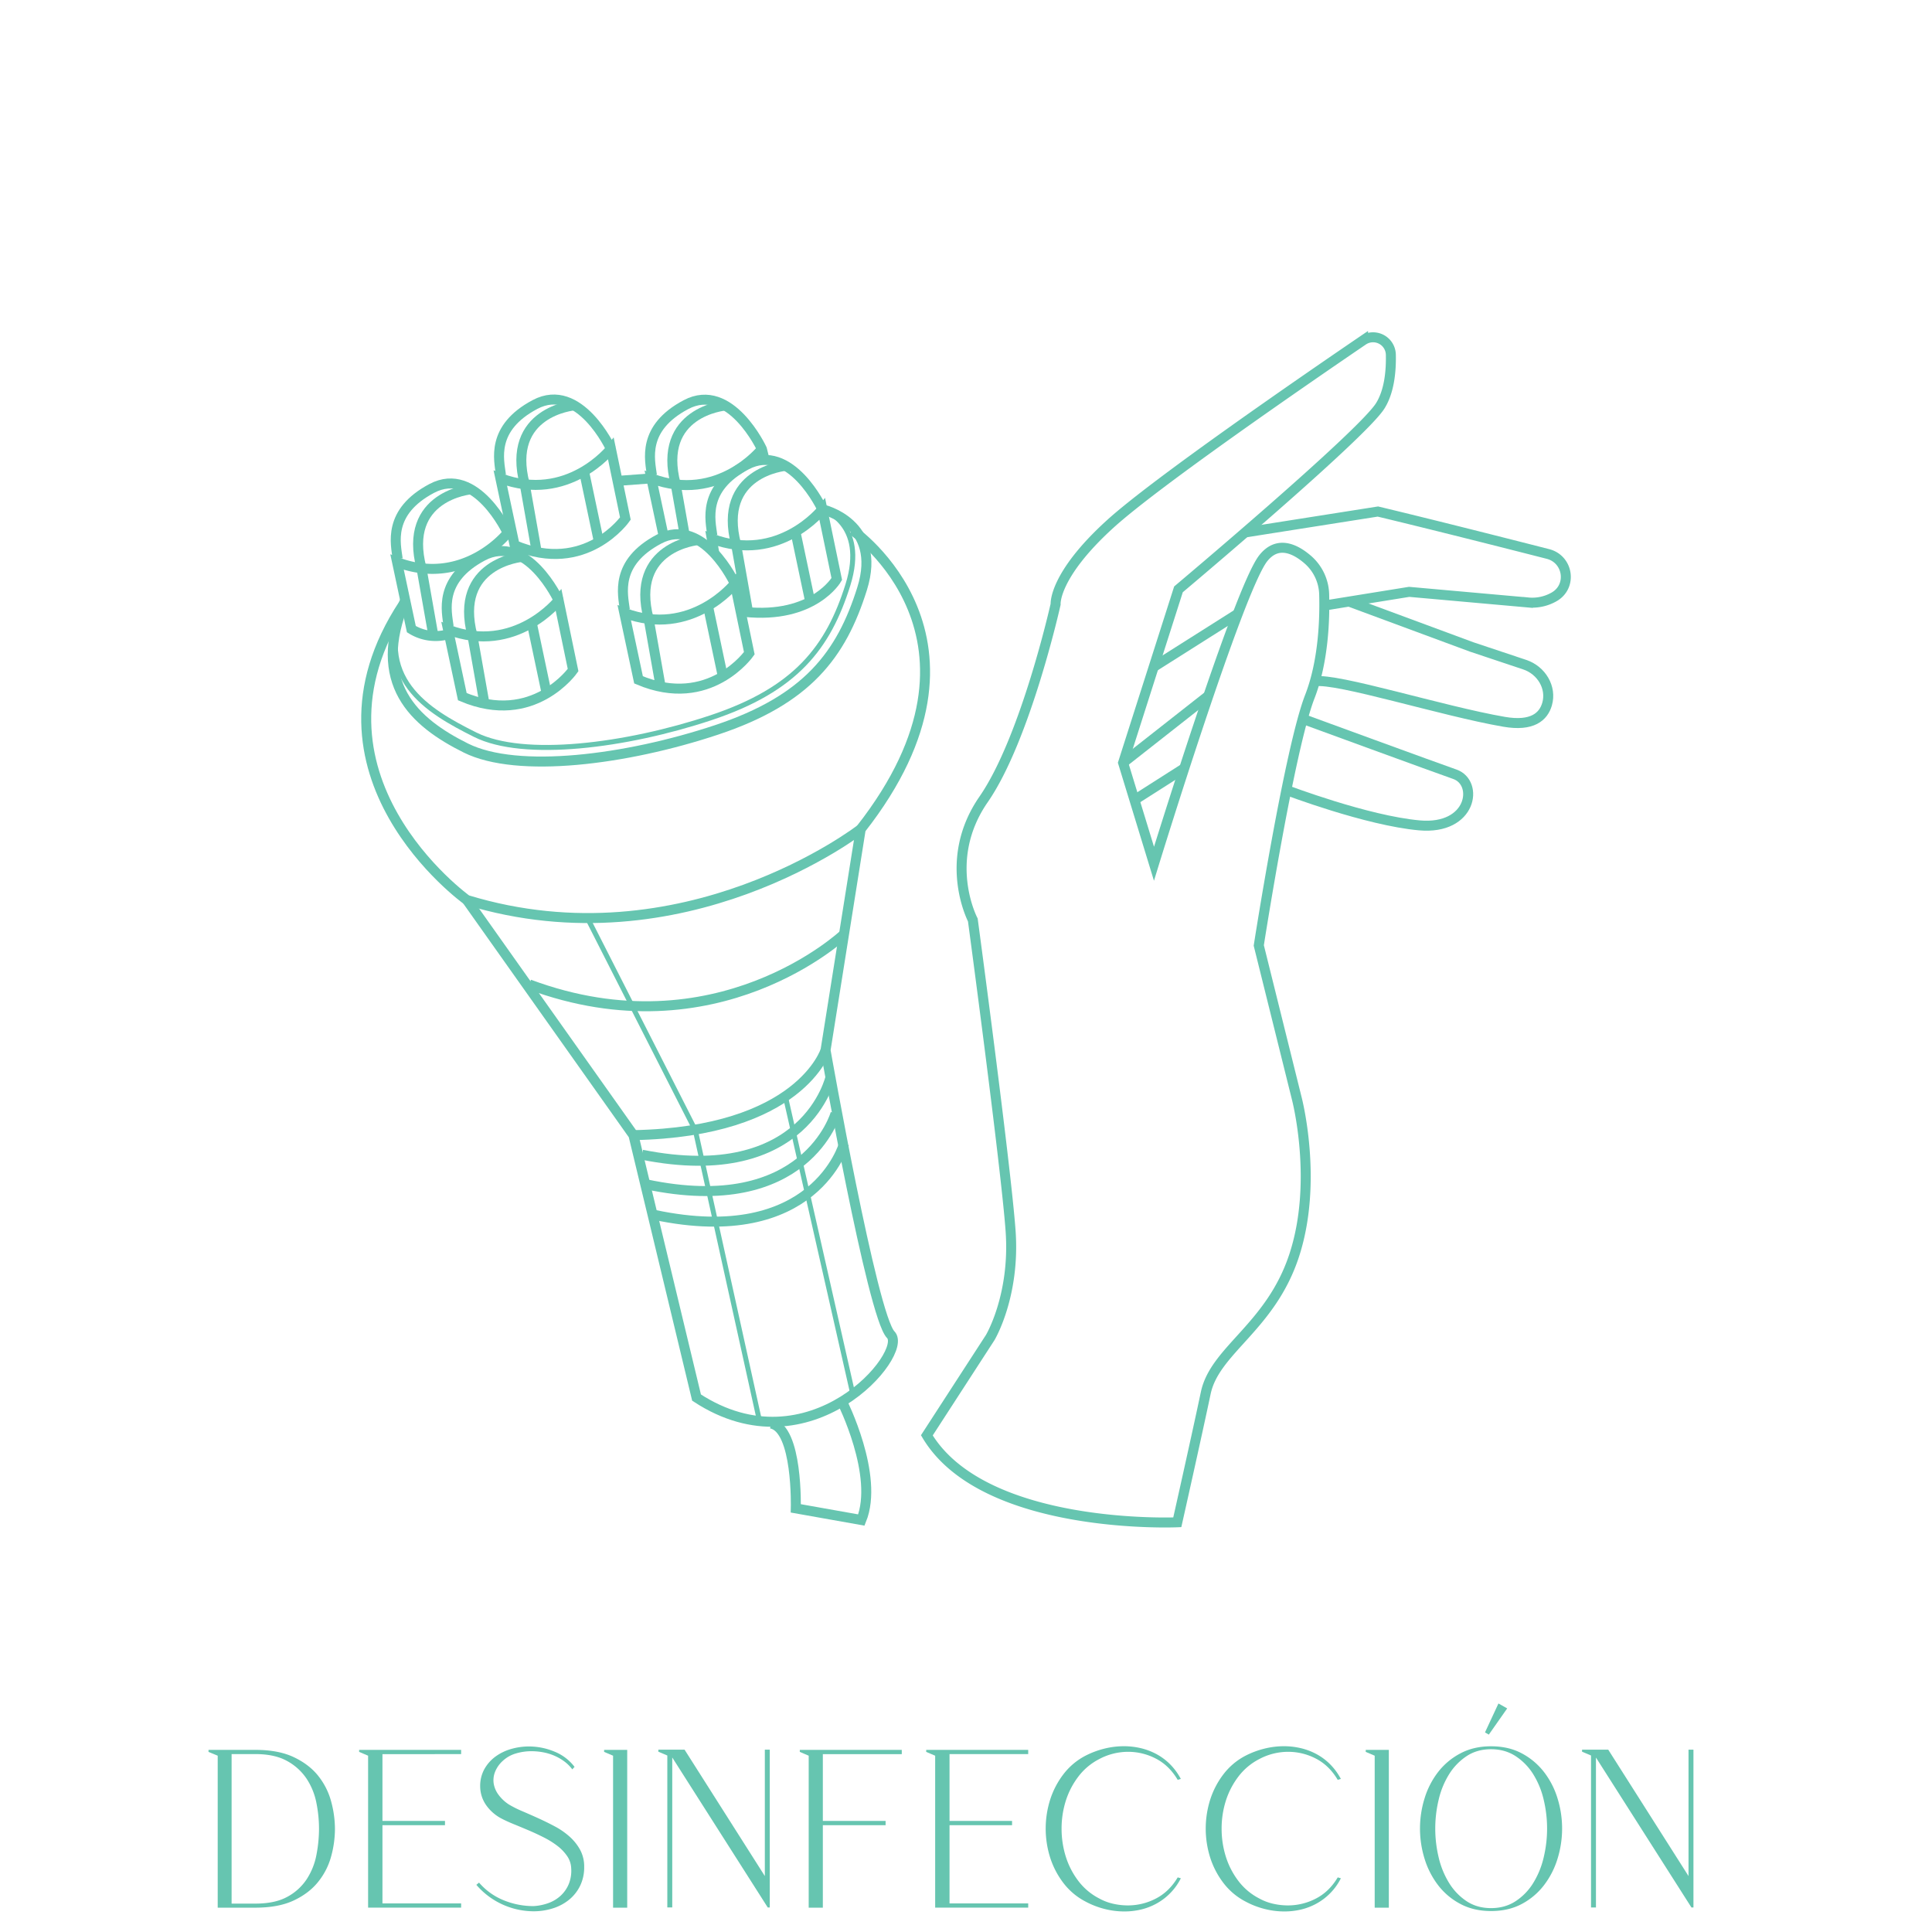 <svg id="Layer_1" data-name="Layer 1" xmlns="http://www.w3.org/2000/svg" viewBox="0 0 2322.13 2322.13"><defs><style>.cls-1{fill:#fff;}.cls-2{fill:#66c5b0;}.cls-3,.cls-4{fill:none;stroke:#66c5b0;stroke-miterlimit:10;}.cls-3{stroke-width:12px;}.cls-4{stroke-width:6px;}</style></defs><title>desinfeccion turkus</title><rect class="cls-1" width="2322.13" height="2322.13"/><path class="cls-2" d="M250.62,2105.65v-2.42h56.31q27.74,0,46.2,8.76t29.37,22.5a84.16,84.16,0,0,1,15.5,30.69,127,127,0,0,1,4.58,33.14,125.45,125.45,0,0,1-4.58,33,83.21,83.21,0,0,1-15.63,30.58q-11,13.74-29.37,22.36t-46.07,8.62H261.67V2110.23Zm27.75,2.69V2288h28.56q23.7,0,38.52-8.22a64.38,64.38,0,0,0,23.3-21.28,81.12,81.12,0,0,0,11.58-29.1,165.39,165.39,0,0,0,3.1-31.39,157.85,157.85,0,0,0-3.23-31.52,80.28,80.28,0,0,0-11.85-28.83,66.12,66.12,0,0,0-23.44-21.15q-14.82-8.21-38-8.22Z"/><path class="cls-2" d="M431.66,2103.22H554.24v5.12H459.68v80.28h75.16v5.12H459.68v94h94.56v5.12H442.44V2110.23l-10.78-4.58Z"/><path class="cls-2" d="M687.87,2126.66a47,47,0,0,0-9.43-9.43,59.34,59.34,0,0,0-11.85-6.87,63.12,63.12,0,0,0-13.6-4.18,76.3,76.3,0,0,0-14.14-1.35,65.21,65.21,0,0,0-18.72,2.69,39.15,39.15,0,0,0-15.49,8.62,35.8,35.8,0,0,0-9.7,13.74,27.17,27.17,0,0,0-1.48,14.28,31.24,31.24,0,0,0,6.06,13.47A47.11,47.11,0,0,0,611.89,2169a130.13,130.13,0,0,0,15.9,7.95q9.16,3.91,19.26,8.49t19.94,9.83a89.57,89.57,0,0,1,17.65,12.26,59.63,59.63,0,0,1,12.66,15.89,42.08,42.08,0,0,1,4.85,20.48,50.55,50.55,0,0,1-5,22.9,49.74,49.74,0,0,1-13.34,16.7,58.88,58.88,0,0,1-19.4,10.24,76.29,76.29,0,0,1-23.17,3.5,91.3,91.3,0,0,1-68.7-31.79l3.23-2.69A77.19,77.19,0,0,0,605.43,2284a94.25,94.25,0,0,0,35.83,7,63,63,0,0,0,17.51-3.5,43.76,43.76,0,0,0,14.68-8.62,39.82,39.82,0,0,0,10-14,42.11,42.11,0,0,0,3.1-19.13,27.51,27.51,0,0,0-4.85-14.82,54,54,0,0,0-11.7-12.27,101.66,101.66,0,0,0-16.16-10.1q-9-4.58-18.19-8.49t-17.78-7.41q-8.62-3.5-14.82-6.74a51.9,51.9,0,0,1-18.5-15.92,39.77,39.77,0,0,1-7.41-22.9,41.59,41.59,0,0,1,5.12-20.88,47.15,47.15,0,0,1,13.47-15.09,59.36,59.36,0,0,1,18.72-9,76.62,76.62,0,0,1,21.15-3,79.88,79.88,0,0,1,30.85,6.2,56.8,56.8,0,0,1,24.11,18.32Z"/><path class="cls-2" d="M726.12,2103.22h27.75v189.66h-17V2110.23l-10.78-4.58Z"/><path class="cls-2" d="M919.28,2254.9V2103h5.93v189.66h-2.42L808,2112.38v180.23h-5.93V2110l-10.78-4.58V2103h31.52Z"/><path class="cls-2" d="M961.3,2105.65v-2.42h122.58v5.12H989v80.28h75.43v5.12H989v99.14H972V2110.23Z"/><path class="cls-2" d="M1113.25,2103.22h122.58v5.12h-94.56v80.28h75.16v5.12h-75.16v94h94.56v5.12H1124V2110.23l-10.78-4.58Z"/><path class="cls-2" d="M1321.23,2114.27a73.68,73.68,0,0,0-25.19,21.15,95.24,95.24,0,0,0-15.09,29.23,110.48,110.48,0,0,0-5,33.27,111.77,111.77,0,0,0,5,33.41,94.88,94.88,0,0,0,15.09,29.36,73.64,73.64,0,0,0,25.19,21.15,63.46,63.46,0,0,0,16.7,6.33,80,80,0,0,0,17.78,2,72.56,72.56,0,0,0,33.54-8.22q16-8.21,26.27-25.46l3.77,1.08a70.88,70.88,0,0,1-29.37,30.44,74.38,74.38,0,0,1-18.59,7.14,86.64,86.64,0,0,1-19.94,2.29,96.11,96.11,0,0,1-24.11-3.1,99.83,99.83,0,0,1-22.5-8.76,79.59,79.59,0,0,1-26.54-22.23,100.51,100.51,0,0,1-16-30.58,115.65,115.65,0,0,1,0-69.78,100.61,100.61,0,0,1,16-30.58,79.7,79.7,0,0,1,26.54-22.23,105.09,105.09,0,0,1,22.23-8.35,96.93,96.93,0,0,1,23.84-3,88.42,88.42,0,0,1,20.07,2.29,77.32,77.32,0,0,1,18.72,7,70.74,70.74,0,0,1,16.43,12.12,74.27,74.27,0,0,1,13.2,17.92l-3.77,1.08q-10.24-17.24-26.13-25.46a71.81,71.81,0,0,0-33.41-8.22A73.77,73.77,0,0,0,1321.23,2114.27Z"/><path class="cls-2" d="M1513.58,2114.27a73.68,73.68,0,0,0-25.19,21.15,95.24,95.24,0,0,0-15.09,29.23,110.48,110.48,0,0,0-5,33.27,111.77,111.77,0,0,0,5,33.41,94.88,94.88,0,0,0,15.09,29.36,73.64,73.64,0,0,0,25.19,21.15,63.46,63.46,0,0,0,16.7,6.33,80,80,0,0,0,17.78,2,72.56,72.56,0,0,0,33.54-8.22q16-8.21,26.27-25.46l3.77,1.08a70.88,70.88,0,0,1-29.37,30.44,74.38,74.38,0,0,1-18.59,7.14,86.64,86.64,0,0,1-19.94,2.29,96.11,96.11,0,0,1-24.11-3.1,99.83,99.83,0,0,1-22.5-8.76,79.59,79.59,0,0,1-26.54-22.23,100.51,100.51,0,0,1-16-30.58,115.65,115.65,0,0,1,0-69.78,100.61,100.61,0,0,1,16-30.58,79.7,79.7,0,0,1,26.54-22.23,105.09,105.09,0,0,1,22.23-8.35,96.93,96.93,0,0,1,23.84-3,88.42,88.42,0,0,1,20.07,2.29,77.35,77.35,0,0,1,18.72,7,70.74,70.74,0,0,1,16.43,12.12,74.29,74.29,0,0,1,13.2,17.92l-3.77,1.08q-10.24-17.24-26.13-25.46a71.81,71.81,0,0,0-33.41-8.22A73.77,73.77,0,0,0,1513.58,2114.27Z"/><path class="cls-2" d="M1641.54,2103.22h27.75v189.66h-17V2110.23l-10.78-4.58Z"/><path class="cls-2" d="M1792.14,2098.91q21,0,36.91,8.49a82.63,82.63,0,0,1,26.67,22.36,99,99,0,0,1,16.3,31.66,122.5,122.5,0,0,1,0,72.74,100.62,100.62,0,0,1-16.3,31.79,81.87,81.87,0,0,1-26.67,22.5q-15.9,8.49-36.91,8.49-20.75,0-36.77-8.49a81.37,81.37,0,0,1-26.81-22.5,100.44,100.44,0,0,1-16.3-31.79,122.52,122.52,0,0,1,0-72.74,98.87,98.87,0,0,1,16.3-31.66,82.12,82.12,0,0,1,26.81-22.36Q1771.39,2098.91,1792.14,2098.91Zm0,194.51q16.7,0,29.37-8.22a69.69,69.69,0,0,0,21.15-21.69,102.36,102.36,0,0,0,12.66-30.71,149,149,0,0,0,0-70,100.66,100.66,0,0,0-12.66-30.58,70.29,70.29,0,0,0-21.15-21.55q-12.67-8.21-29.37-8.22t-29.23,8.22a70.89,70.89,0,0,0-21,21.55,100.56,100.56,0,0,0-12.66,30.58,149,149,0,0,0,0,70,102.26,102.26,0,0,0,12.66,30.71,70.29,70.29,0,0,0,21,21.69Q1775.43,2293.42,1792.14,2293.42Zm-2.69-208.52-4.58-2.69,16.16-34.75,10.51,5.93Z"/><path class="cls-2" d="M2029.48,2254.9V2103h5.93v189.66H2033l-114.77-180.23v180.23h-5.93V2110l-10.78-4.58V2103H1933Z"/><path class="cls-3" d="M1024.55,637.29s189.59,130.34,10,359.25l-42.3,265.76s56.26,319.75,78.35,341.9-97,164.92-233.4,75.59l-75.85-315.42L561.14,1081.72"/><path class="cls-3" d="M1012.08,1684.55s44.85,89,23.21,142.4l-78.79-14s2.66-96-29.81-102"/><path class="cls-3" d="M1004.33,1338.18s-35.17,126.09-227.82,85.25"/><path class="cls-3" d="M1014.36,1374.95S979.19,1501,786.54,1460.2"/><path class="cls-3" d="M998.39,1293.9s-29.08,133.4-226.67,94"/><path class="cls-3" d="M1014.46,1122.87s-153.12,144.31-378.35,60.34"/><path class="cls-3" d="M992.27,1262.3s-30.36,98.17-230.91,102.06"/><line class="cls-4" x1="1025.1" y1="1675.85" x2="943.96" y2="1317.69"/><polyline class="cls-4" points="912.93 1708.06 835.76 1358.56 705.23 1101.83"/><path class="cls-3" d="M598,874.72"/><path class="cls-3" d="M963.29,580.65"/><path class="cls-3" d="M1034.57,996.53s-212.79,164.82-473.43,85.19c0,0-210.71-151.13-76-355.71"/><path class="cls-3" d="M767.47,817.13c85.51,36.19,133.13-32,133.13-32l-17.36-83.75s-52,65.75-132.91,35.23Z"/><path class="cls-3" d="M883.24,701.42s-37.88-81.76-91.33-53.36S748.69,714.55,751,732.74"/><line class="cls-3" x1="850.92" y1="728.31" x2="868.81" y2="813.16"/><path class="cls-3" d="M839.13,649.15s-82.62,7.24-59.46,94.79L794.1,825.5"/><path class="cls-3" d="M915.76,539.74s-52,65.75-132.91,35.23l15,70.37"/><path class="cls-3" d="M783.54,571.06c-2.34-18.19-12.57-56.28,40.88-84.68s91.33,53.36,91.33,53.36l3.25,13.1"/><path class="cls-3" d="M883.43,566.63"/><path class="cls-3" d="M871.64,487.47s-82.62,7.24-59.46,94.79l10.73,60.64"/><path class="cls-3" d="M555.68,837.36c85.51,36.19,133.13-32,133.13-32l-17.36-83.75s-52,65.75-132.91,35.23Z"/><path class="cls-3" d="M671.45,721.65s-37.88-81.76-91.33-53.36S536.89,734.78,539.24,753"/><line class="cls-3" x1="639.12" y1="748.54" x2="657.02" y2="833.39"/><path class="cls-3" d="M627.33,669.38s-82.62,7.24-59.46,94.79l14.44,81.56"/><path class="cls-3" d="M610.19,640.45s-52,65.75-132.91,35.23l17.13,80.48a55.22,55.22,0,0,0,45.23,5.91"/><path class="cls-3" d="M610.19,640.45s-37.88-81.76-91.33-53.36S475.63,653.58,478,671.77"/><path class="cls-3" d="M577.86,667.35"/><path class="cls-3" d="M566.07,588.18s-82.62,7.24-59.46,94.79L521,764.53"/><path class="cls-3" d="M618.52,655.27c85.51,36.19,133.13-32,133.13-32l-17.36-83.75s-52,65.75-132.91,35.23Z"/><path class="cls-3" d="M734.29,539.55S696.41,457.8,643,486.2s-43.23,66.49-40.88,84.68"/><line class="cls-3" x1="701.96" y1="566.45" x2="719.85" y2="651.3"/><path class="cls-3" d="M690.17,487.29s-82.62,7.24-59.46,94.79l14.44,81.56"/><path class="cls-3" d="M894.49,735.43c83.79,8.87,111.26-39.49,111.26-39.49l-17.36-83.75s-52,65.75-132.91,35.23l3.09,17.69"/><path class="cls-3" d="M856.17,643.5c-2.34-18.19-12.57-56.28,40.88-84.68s91.33,53.36,91.33,53.36,72.74,15.9,47.81,95.42S970,841.1,861.26,877.28,622,930,559.93,899.08,445.24,821.26,487,721.48"/><line class="cls-3" x1="956.06" y1="639.08" x2="973.95" y2="723.93"/><path class="cls-3" d="M944.27,559.92s-82.62,7.24-59.46,94.79l14.44,81.56"/><path class="cls-3" d="M849.17,646.48"/><path class="cls-3" d="M974.14,613.35"/><path class="cls-4" d="M988.39,612.19s54.15,16.12,30.71,90.89S956.81,828.61,854.6,862.63s-225,49.58-283.35,20.49S447.73,815.31,487,721.48"/><path class="cls-3" d="M960.57,718.43"/><path class="cls-3" d="M932.66,564.21"/><path class="cls-3" d="M775.49,574.3"/><line class="cls-3" x1="782.85" y1="574.96" x2="743.84" y2="577.9"/><path class="cls-3" d="M1114,1725.17l76.14-117.47s30.14-50.12,24.52-128.28-45.39-373.72-45.39-373.72-37.69-71.71,12.92-144.85,86.59-234.58,86.59-234.58-2.75-34.42,65.78-96.64c54.46-49.44,232.76-172.17,303.72-220.51a21.38,21.38,0,0,1,33.42,17.15c.45,20-1.87,44.11-12.69,61.44-22,35.31-242.59,220.66-242.59,220.66l-66.53,208.41L1387,1038.15s101.41-329.56,131.41-367.27c17.41-21.88,38.83-11,53.74,2a57.29,57.29,0,0,1,19.42,41.74c.8,28.53-.63,79.91-17.29,122.75-24.52,63-61.32,299-61.32,299l45.79,184.32s26.12,99.92-3.53,189.12c-28.47,85.67-95.08,112.67-106,164.5s-34.2,155.38-34.2,155.38S1182.49,1840,1114,1725.17Z"/><path class="cls-3" d="M1591.72,727.83l102-16.46,142.65,12.73a52.69,52.69,0,0,0,31.74-6.81c21.84-12.61,16.91-45.19-7.62-51.46-50.85-13-139.79-35.55-204.38-51L1496.43,640"/><path class="cls-3" d="M1496.43,640"/><line class="cls-3" x1="1487.72" y1="737.68" x2="1386.66" y2="801.62"/><path class="cls-3" d="M1621.33,723,1769,777.65l63.67,21.26c19.95,6.66,32.59,27.43,26.81,47.38-4.33,15-17.57,27.15-51.69,21.26-74.44-12.85-200.59-52.87-227.44-48.65"/><line class="cls-3" x1="1452.4" y1="836.23" x2="1349.89" y2="916.79"/><path class="cls-3" d="M1565.79,864.07s161.89,59.28,182.83,66.54c29.09,10.1,20.69,67.08-42.53,61.44s-159.93-42.48-159.93-42.48"/><line class="cls-3" x1="1423.45" y1="923.35" x2="1363.57" y2="961.5"/></svg>